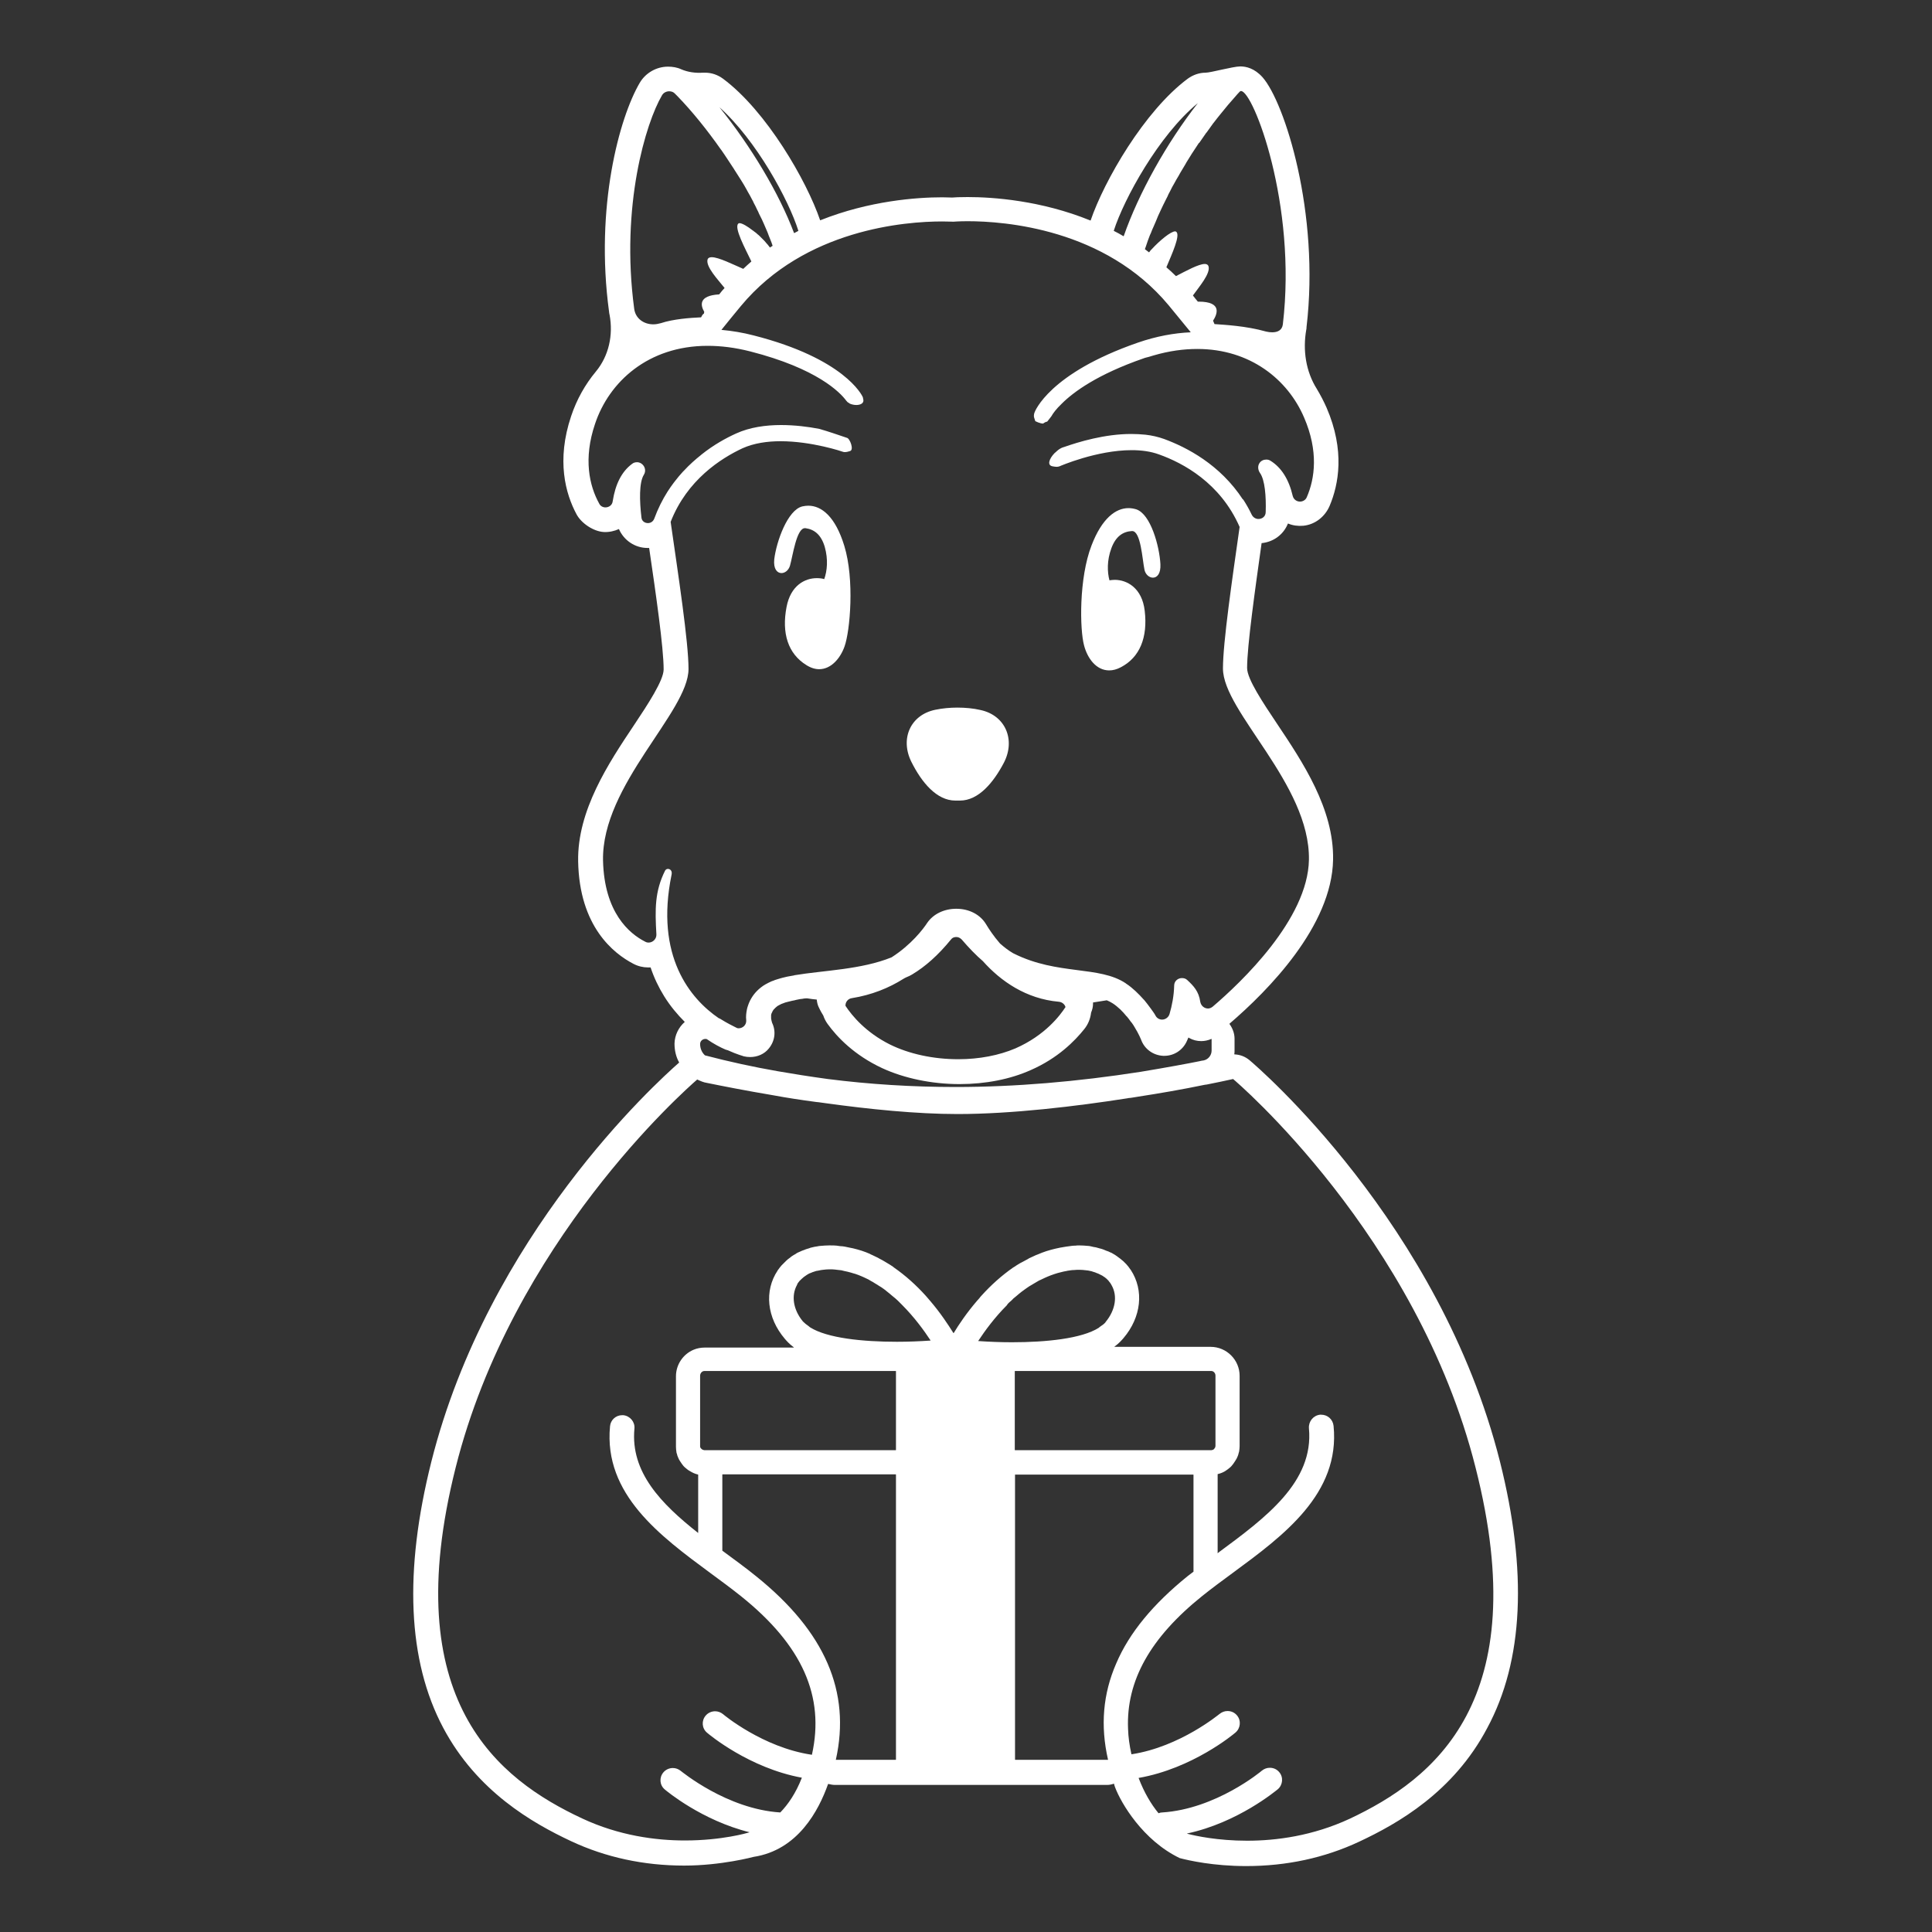 <?xml version="1.0" encoding="utf-8"?>
<!-- Generator: Adobe Illustrator 23.0.4, SVG Export Plug-In . SVG Version: 6.00 Build 0)  -->
<svg version="1.1" id="Capa_1" xmlns="http://www.w3.org/2000/svg" xmlns:xlink="http://www.w3.org/1999/xlink" x="0px" y="0px"
	 viewBox="0 0 800 800" style="enable-background:new 0 0 800 800;" xml:space="preserve">
<rect x="0" y="0" width="800" height="800" fill="#333333" stroke="none"/>
<style type="text/css">
	.st0{fill:#FFF;}
</style>
<g>
	<path class="st0" d="M621.1,605.2C596.2,506.5,520.6,441.7,517.4,439c-1.8-1.5-3.9-2.3-6.2-2.4c0,0-0.1,0-0.1-0.1
		c0.1-0.5,0.1-1,0.1-1.6v-4.8c0-2.2-0.8-4.3-2.1-6.1c0,0,0-0.1,0-0.1c16.1-13.8,42.4-40.5,42.9-67.9c0.4-21.1-12.7-40.6-23.2-56.3
		c-5.8-8.7-12.4-18.5-12.4-23.1c0-9.2,3.3-32.4,6-51.7c0,0,0,0,0,0c5-0.5,9.1-3.6,10.9-8.1c0,0,0,0,0.1,0c1.9,0.8,4.1,1.1,6.3,0.9
		c4.9-0.5,9-3.8,10.9-8.3c3.7-8.8,6.4-22.8-1.3-40.6c-1.2-2.7-2.5-5.2-4-7.7c-4.6-7.3-5.9-16.1-4.4-24.6c0.1-0.3,0.1-0.7,0.1-1
		c5.6-47.4-9.1-93.2-18.2-103.5c-3.3-3.7-6.8-4.5-9.2-4.5c-3,0-12.3,2.6-14.4,2.6c-2.6,0-5.2,0.9-7.4,2.5
		c-18,13.4-34.6,42.3-40.2,58.7c0,0,0,0-0.1,0c-20.4-8.3-40.3-9.7-50.8-9.7c-3.3,0-5.6,0.1-6.4,0.2c0,0,0,0,0,0
		c-1.1,0-2.5-0.1-4.2-0.1c-10.4,0-30.1,1.4-50.4,9.5c0,0-0.1,0-0.1,0c-5.6-16.4-22.2-45.2-40.2-58.6c-2.2-1.6-4.7-2.5-7.4-2.5
		c-0.3,0-0.6,0-0.9,0c-3.1,0.2-6.2-0.2-9-1.4c-1.7-0.8-3.6-1.1-5.5-1.1c-4.8,0-9.3,2.6-11.7,6.7c-8.4,14.3-18.6,51.4-12.7,94.8
		c0,0.3,0.1,0.8,0.2,1.2c1.6,8.4-0.3,17.1-5.7,23.6c-4.4,5.3-7.9,11.5-10.2,18.4c-6.2,18.4-2.3,32.2,2.2,40.6
		c2,3.8,7.1,7.2,11.4,7.4c2.2,0.1,4.3-0.4,6.1-1.2c0,0,0.1,0,0.1,0c2,4.6,6.6,7.8,11.8,7.8c0.2,0,0.4,0,0.7,0
		c2.8,19.1,6,41.3,6,50.3c0,4.5-6.5,14.4-12.3,23.1c-10.5,15.7-23.5,35.3-23.1,56.4c0.5,26.9,14.6,38.1,22.9,42.4
		c1.9,1,4,1.5,6.1,1.5c0.3,0,0.7,0,1,0c1.4,4.2,3.3,8.2,5.6,11.9c2.6,4.2,5.6,7.7,8.5,10.6c0,0,0,0.1,0,0.1
		c-2.5,2.2-4.1,5.4-4.2,8.9c0,2.8,0.6,5.5,1.9,7.8c0,0,0,0,0,0.1c-9.7,8.5-79,71.5-102.6,165.3c-11.4,45.4-9.8,82.4,4.9,110.1
		c14,26.4,37,39.5,53,47c14.3,6.7,30.1,10.1,46.8,10.1c15.4,0,28.7-3.6,28.7-3.6c0,0,0,0,0,0c18.4-2.8,27-19.2,30.9-30.2
		c0,0,0,0,0.1,0c0.9,0.2,1.8,0.4,2.7,0.4h24.9h0.6h48.7h38.5c1,0,1.9-0.2,2.9-0.5c0.1,0.5,0.2,0.9,0.4,1.4
		c2.5,6.7,11.6,22.1,26.8,29.4c0,0,0,0,0,0c3.8,1,14,3.3,27.5,3.3c16.8,0,32.5-3.4,46.8-10.1c16-7.5,39-20.5,53-47
		C630.9,687.6,632.5,650.6,621.1,605.2z M496.8,439.4c-4.9,1-13.6,2.6-24.4,4.4c-26.3,4.1-52,6.3-76.7,6.3
		c-17.9,0-35.6-1.1-52.9-3.3c-7.3-1-14.3-2.1-20.6-3.2c-10.3-1.8-20.4-4-30.3-6.6c0,0,0,0,0,0c-1.3-1.2-2-2.9-2-4.7
		c0-1.2,1-2.1,2.2-2.1c0.2,0,0.4,0,0.6,0.1c2.9,2,5.6,3.4,7.7,4.3c0.3,0.1,0.7,0.2,1,0.3c3.9,1.8,6.5,2.4,6.6,2.5
		c0.9,0.2,1.7,0.3,2.6,0.3c3,0,5.9-1.2,7.8-3.6c2.5-3.1,3-7.1,1.3-10.6c-0.2-0.6-0.3-1.2-0.4-1.8c0-0.1,0-0.2,0-0.2c0-0.4,0-0.7,0-1
		c0-0.2,0-0.4,0.1-0.6c0-0.2,0.1-0.3,0.2-0.5c0.2-0.5,0.4-0.9,0.7-1.3c0,0,0.1-0.1,0.1-0.1c0.4-0.5,0.9-0.9,1.5-1.4c0,0,0,0,0,0
		c0.4-0.2,0.8-0.5,1.3-0.7c0.1-0.1,0.2-0.1,0.4-0.2c0.5-0.2,1-0.4,1.6-0.6c0.1,0,0.3-0.1,0.4-0.1c0.5-0.1,1-0.3,1.6-0.4
		c0.3-0.1,0.5-0.1,0.8-0.2c0.6-0.1,1.1-0.2,1.8-0.4c0.5-0.1,1-0.2,1.5-0.3c0.3,0,0.6-0.1,0.9-0.1c0.5-0.1,1-0.2,1.5-0.2
		c0.1,0,0.2,0,0.3,0c0.1,0,0.2,0,0.3,0c1.3,0.2,2.6,0.4,3.9,0.5c0,0,0,0,0,0c0.1,1,0.3,2,0.7,2.9c0.2,0.4,0.8,1.8,2,3.7c0,0,0,0,0,0
		c0.4,1.2,1,2.4,1.8,3.5c3.9,5.4,11,12.9,22.6,18.3c9.1,4.2,20.5,6.6,32,6.6c10.8,0,21-2,29.5-5.8c11.2-4.9,18.2-12,22.2-17
		c1.6-2,2.5-4.3,2.8-6.8c0.5-1.2,0.8-2.4,0.8-3.7c0-0.2,0-0.3,0-0.5c2-0.3,3.9-0.6,5.7-0.9c0,0,0,0,0,0c0.5,0.2,0.9,0.4,1.3,0.6
		c0.4,0.2,0.9,0.5,1.2,0.7c1.1,0.7,2,1.5,3,2.4c0.1,0.1,0.2,0.1,0.2,0.2c0.8,0.8,1.6,1.6,2.2,2.4c0.1,0.1,0.2,0.3,0.4,0.4
		c0.6,0.7,1.1,1.4,1.6,2.1c0.2,0.2,0.3,0.4,0.5,0.6c0.4,0.6,0.8,1.1,1.1,1.7c1.8,2.9,2.7,5.2,2.7,5.2c1.4,3.9,5,6.5,9.2,6.7
		c0.1,0,0.3,0,0.4,0c4,0,7.6-2.3,9.3-6c0.1-0.3,0.4-0.8,0.7-1.6c0.1,0.1,0.2,0.1,0.3,0.2c1.6,0.9,3.3,1.3,5,1.3
		c1.4,0,2.8-0.3,4.2-0.9c0,0,0.1,0,0.1,0v4.8c0,2-1.4,3.7-3.3,4.1C497.5,439.2,497.2,439.3,496.8,439.4z M376.6,404.1
		c0.4-0.2,0.8-0.4,1.1-0.6c5.5-3.3,10.8-8,16.1-14.5c0.7-0.9,1.6-1,2.2-1c0.6,0,1.4,0.2,2.2,1c3,3.5,5.9,6.5,8.8,9c0,0,0,0,0,0
		c7.4,8.3,17.9,15.6,31.4,16.8c1.4,0.1,2.5,1.1,2.8,2.2c0,0,0,0,0,0c-2.2,3.4-8.4,11.7-20.7,17.1c-6.8,2.9-15,4.5-23.7,4.5
		c-10.4,0-20.4-2.2-28.3-6.1c-10-5-15.7-11.9-18.4-16c0,0,0,0,0,0c-0.1-1.5,1-3,2.7-3.2c8.1-1.3,15.3-4.2,21.3-8c0,0,0,0,0,0
		C374.9,404.8,375.7,404.5,376.6,404.1z M496.7,59c0.9-1.3,1.8-2.6,2.7-3.9c0.1-0.1,0.1-0.2,0.2-0.2c0.9-1.3,1.9-2.6,2.8-3.9
		l0.1-0.1c1-1.3,2-2.6,3-3.8c0,0,0,0,0,0c2-2.5,4-4.9,6-7.1c0,0,0,0,0,0c0.6-0.7,1.2-1.4,1.8-2c0.2-0.2,0.3-0.3,0.6-0.3
		c5,0,23.2,46.9,17.3,96.6c-0.3,2.4-2.1,3.3-4.4,3.3c-0.8,0-1.7-0.1-2.5-0.3c-8.5-2.4-17.4-2.8-21.4-3.1c0,0,0,0,0,0
		c-0.2-0.5-0.4-0.9-0.6-1.4c0,0,0,0,0,0c1.6-2.5,4.1-7.9-6-7.9c-0.1,0-0.2,0-0.3,0c-0.7-0.8-1.3-1.6-2-2.5c0,0,0,0,0-0.1
		c2.4-3.4,7.4-9.1,6.4-12.1c-0.2-0.6-0.8-0.9-1.5-0.9c-2.6,0-7.8,2.9-11.9,5c0,0,0,0-0.1,0c-1.3-1.3-2.6-2.5-3.9-3.6c0,0,0,0,0-0.1
		c2.3-5.5,5.8-13.1,4.1-14.6c-0.1-0.1-0.3-0.2-0.5-0.2c-1.8,0-6.4,3.8-9.7,7.4c0,0,0,0,0,0c-0.1,0.1-0.2,0.2-0.3,0.3
		c-0.2,0.2-0.3,0.3-0.4,0.5c-0.2,0.2-0.3,0.4-0.4,0.5c-0.6-0.4-1.1-0.9-1.7-1.3c0,0,0,0,0-0.1c0.2-0.6,0.5-1.3,0.7-2
		c0.3-0.9,0.6-1.8,1-2.8c0.2-0.6,0.5-1.3,0.8-1.9c0.3-0.8,0.6-1.6,1-2.4c0.3-0.8,0.7-1.5,1-2.3c0.3-0.7,0.6-1.4,0.9-2.2
		c0.4-0.8,0.8-1.7,1.2-2.6c0.3-0.6,0.6-1.3,0.9-1.9c0.5-0.9,0.9-1.9,1.4-2.8c0.3-0.6,0.6-1.1,0.8-1.7c0.5-1,1.1-2,1.6-3.1
		c0.3-0.5,0.5-0.9,0.8-1.4c0.6-1.1,1.2-2.2,1.9-3.3c0.2-0.4,0.4-0.8,0.6-1.1c0.7-1.2,1.4-2.3,2.1-3.5c0.2-0.3,0.3-0.6,0.5-0.9
		c0.8-1.2,1.5-2.5,2.3-3.7c0.1-0.2,0.3-0.4,0.4-0.6c0.8-1.3,1.7-2.5,2.5-3.8C496.5,59.3,496.6,59.2,496.7,59z M496,42.7
		c-12.9,16.5-24.5,37.3-30.7,55.1c0,0,0,0-0.1,0c-1.3-0.8-2.6-1.5-4-2.2c0,0,0,0,0-0.1C465.4,82.4,479.8,56,496,42.7
		C496,42.6,496,42.6,496,42.7z M330.6,95.6c-0.6,0.3-1.2,0.6-1.7,0.9c0,0-0.1,0-0.1,0c-6.2-16.5-17.9-36-30.9-52.1
		C313.2,58.1,326.6,82.8,330.6,95.6C330.7,95.5,330.7,95.5,330.6,95.6z M274.1,39.5c0.6-1.1,1.8-1.7,3-1.7c0.9,0,1.8,0.3,2.4,1
		c0.3,0.3,0.7,0.7,1,1c6.2,6.4,12.3,14,18,22.1c0,0,0,0.1,0.1,0.1c0.9,1.3,1.8,2.6,2.7,4c0.1,0.1,0.1,0.2,0.2,0.3
		c0.8,1.3,1.7,2.5,2.5,3.8c0.1,0.2,0.2,0.4,0.3,0.5c0.8,1.2,1.5,2.4,2.3,3.6c0.2,0.3,0.3,0.5,0.5,0.8c0.7,1.1,1.4,2.3,2,3.4
		c0.2,0.4,0.4,0.7,0.6,1.1c0.6,1,1.2,2.1,1.7,3.1c0.3,0.5,0.5,0.9,0.7,1.4c0.5,0.9,1,1.9,1.4,2.8c0.3,0.6,0.6,1.1,0.8,1.7
		c0.4,0.8,0.8,1.6,1.2,2.4c0.3,0.7,0.6,1.3,0.9,2c0.3,0.7,0.6,1.4,0.9,2.1c0.4,0.8,0.7,1.7,1,2.5c0.2,0.5,0.4,1,0.6,1.5
		c0.4,0.9,0.7,1.8,1,2.7c0,0,0,0.1,0,0.1c-0.4,0.2-0.7,0.5-1.1,0.7c-0.2-0.3-0.4-0.6-0.6-0.8c-0.1-0.2-0.3-0.4-0.5-0.6
		c-0.4-0.5-0.8-0.9-1.2-1.4c-0.2-0.2-0.4-0.4-0.6-0.6c-0.5-0.5-0.9-0.9-1.4-1.4c-0.2-0.2-0.4-0.4-0.7-0.6c-0.5-0.5-1-0.9-1.6-1.3
		c-0.1-0.1-0.2-0.2-0.4-0.3c0,0,0,0,0,0c-2.3-1.8-4.5-3.1-5.6-3.1c-0.2,0-0.4,0.1-0.5,0.2c-1.8,1.7,2.8,10.2,5.4,15.6c0,0,0,0,0,0.1
		c-1.1,0.9-2.2,2-3.3,3c0,0,0,0-0.1,0c-4.2-1.8-10.1-4.8-13-4.8c-0.9,0-1.5,0.3-1.7,0.9c-0.9,3,4.4,8.5,7,11.8c0,0,0,0,0,0.1
		c-0.3,0.4-0.7,0.7-1,1.1c-0.4,0.5-0.8,1-1.2,1.5c0,0,0,0,0,0c-8.7,0.5-7.7,4.6-6.2,7.2c0,0.3-0.1,0.4-0.1,0.7
		c-0.6,0.4-0.9,1-1.2,1.6c0,0,0,0,0,0c-4.5,0.2-11.5,0.7-16.6,2.4c-1.1,0.3-2.1,0.5-3.2,0.5c-3.9,0-7.4-2.4-7.9-6.5
		C256.9,85.2,267.5,50.7,274.1,39.5z M276.6,359.8c-0.5,0-0.9,0.2-1.2,0.7c-4.3,8.6-4.2,16-3.6,26.4c0.1,1.9-1.5,3.4-3.2,3.4
		c-0.5,0-1-0.1-1.5-0.4c-6.5-3.3-16.9-12-17.4-33.6c-0.6-31.3,35.4-61.5,35.4-79.3c0-11.2-4.2-38.6-7.4-60.9c0,0,0,0,0,0
		c6.8-17.4,20.8-26.3,29.8-30.5c4.7-2.1,10.2-2.9,15.7-2.9c13,0,25.7,4.3,25.9,4.4c0.3,0.1,0.5,0.1,0.8,0.1c0.7,0,1.3-0.2,2-0.4
		c1.9-0.4,0-5.3-1.2-5.5c-3.8-1.3-7.6-2.6-11.4-3.7c0,0,0,0,0,0c-4.6-0.9-10.2-1.6-15.9-1.6c-6.3,0-12.9,0.9-18.6,3.5
		c-4.2,1.9-9.3,4.7-14.3,8.7c0,0-0.1,0-0.1,0.1c-2.4,1.9-4.9,4.1-7.2,6.6c-0.2,0.2-0.3,0.3-0.5,0.5c-1.1,1.2-2.1,2.4-3.1,3.7
		c-0.2,0.3-0.5,0.6-0.7,0.9c-0.8,1.1-1.7,2.3-2.5,3.6c-2.1,3.3-4,7.1-5.5,11.2c-0.5,1.2-1.5,1.8-2.6,1.8c-1.3,0-2.6-0.8-2.7-2.4
		c-0.8-6.7-1-14.4,1-17.6c0.9-1.4,0.6-3.2-0.6-4.3c-0.5-0.5-1.2-0.8-1.9-0.9c-0.1,0-0.3,0-0.4,0c-0.7,0-1.4,0.2-2,0.7
		c-4.3,3.2-6.9,8.4-8,15.5c-0.2,1.6-1.6,2.5-3,2.5c-1,0-2.1-0.5-2.6-1.6c-4.1-7.4-6.6-18.6-1.7-33c5.8-17.4,22-32.3,46.6-32.3
		c5.5,0,11.3,0.7,17.6,2.3c27.8,7.1,37.3,17,39.8,20.4c0.3,0.4,0.7,0.8,1.2,1c0.1,0,0.1,0.1,0.2,0.2c0.9,0.4,1.9,0.6,2.8,0.6
		c1.8,0,3.4-0.8,2.8-2.6c0-0.3-0.1-0.5-0.2-0.8c-0.3-0.6-7.5-15.8-45.1-25.4c-4.6-1.2-9-1.9-13.3-2.3c0,0-0.1-0.1,0-0.1
		c2.4-3,5.1-6.3,8-9.8c26.5-31.9,68.3-35,83.3-35c2.1,0,3.7,0.1,4.7,0.1l0,0c0,0,2.2-0.2,5.9-0.2c15.3,0,56.8,3.1,83.2,34.8
		c3.3,4,6.3,7.7,9.1,11.1c0,0,0,0.1,0,0.1c-6.8,0.3-14.1,1.6-21.9,4.3c-36.6,12.7-42.6,28.4-42.8,29.1c-0.2,0.7-0.3,1.5,0,2.2
		l0.4,1.2c0,0,0,0,0,0c0.8,0.4,1.6,0.7,2.4,0.9c0.3,0,0.5,0.1,0.8,0.1c0,0,0,0,0,0c0.1-0.1,0.2-0.1,0.3-0.2c0.1-0.1,0.2-0.1,0.3-0.2
		l0,0c0.1,0,0.1-0.1,0.2-0.1c0.1,0,0.1-0.1,0.2-0.1c0.2-0.1,0.4-0.2,0.7-0.2c0.6-0.7,1.2-1.5,1.8-2.3c0.6-1.1,1.9-2.9,4.2-5.1
		c5-5,14.9-12.2,33.9-18.8c0.7-0.3,1.4-0.4,2.1-0.6c0.7-0.2,1.3-0.4,2-0.6c6.5-1.9,12.5-2.7,18.2-2.7c21.9,0,37.5,12.7,44.2,28.4
		c6,13.9,4.5,25.2,1.1,33c-0.5,1.2-1.7,1.8-2.8,1.8c-1.3,0-2.6-0.8-3-2.3c-1.6-6.9-4.7-11.8-9.2-14.6c-0.6-0.4-1.2-0.5-1.8-0.5
		c-1.1,0-2.2,0.5-2.8,1.5c-0.8,1.2-0.6,2.8,0.2,4c2.1,2.9,2.6,9.8,2.4,16.2c0,1.9-1.5,2.9-3,2.9c-1.1,0-2.2-0.6-2.8-1.8
		c-1.1-2.3-2.3-4.4-3.6-6.4c0,0.1,0,0.1,0,0.2c-9.5-14.6-23.4-21.7-32.6-25.1c-2.5-0.9-5.1-1.5-7.8-1.8c-2-0.2-4-0.3-5.9-0.3
		c-11,0-21.8,3.3-27.8,5.4c-0.8,0.2-1.6,0.6-2.4,1.2c-0.2,0.2-0.4,0.3-0.6,0.5c-0.1,0.1-0.1,0.1-0.2,0.2c-0.3,0.2-0.5,0.5-0.8,0.7v0
		c-2.1,2.2-3.2,5-0.7,5.4c0.6,0.1,1.1,0.2,1.7,0.2c0.4,0,0.7-0.1,1.1-0.2c0.2-0.1,15.4-6.7,29.9-6.7c4,0,7.9,0.5,11.4,1.8
		c9.8,3.5,25.3,11.7,33.3,30c0,0,0,0,0,0c-3.1,21.8-6.9,47.8-6.9,58.6c0,17.9,36.1,47.9,35.6,79.2c-0.4,24.6-28.1,50.8-39.8,60.8
		c-0.6,0.5-1.3,0.8-2,0.8c-1.5,0-2.9-1.1-3.2-2.8c-0.6-4.3-2.8-6.6-5.4-9c-0.6-0.6-1.4-0.8-2.2-0.8c-1.6,0-3.2,1.2-3.2,3.1
		c-0.1,4.2-0.9,8.3-1.9,11.7c-0.4,1.5-1.8,2.4-3.1,2.4c-1,0-2.1-0.5-2.7-1.6c0-0.1-0.1-0.1-0.1-0.2c-0.5-0.9-1.2-1.8-1.9-2.8
		c-0.1-0.1-0.2-0.3-0.3-0.4c-0.7-1-1.6-2.1-2.4-3.1c-0.1-0.1-0.2-0.2-0.3-0.3c-1-1.1-2-2.2-3.1-3.2c-0.1-0.1-0.1-0.1-0.2-0.2
		c-1.2-1.1-2.5-2.2-3.9-3.1c0,0-0.1,0-0.1-0.1c-11-7.4-28.2-3.3-46.3-12.3c-0.1-0.1-0.3-0.1-0.4-0.2c-1.9-1.1-3.7-2.5-5.4-4
		c0,0,0,0,0,0c-2.7-3.1-4.6-6-5.8-8c-2.4-4-7-6.4-12.3-6.4c-5.1,0-9.6,2.2-12.1,5.9c-1.7,2.6-6.6,9-14.7,14.2c0,0,0,0,0,0
		c-12.5,5.1-28.1,5.4-40.1,7.4c-0.1,0-0.2,0-0.3,0.1c-1,0.2-1.9,0.3-2.8,0.5c-0.7,0.2-1.4,0.3-2.1,0.5c-0.2,0.1-0.5,0.1-0.7,0.2
		c-0.8,0.2-1.6,0.5-2.3,0.7c-0.1,0-0.1,0-0.2,0.1c-0.9,0.3-1.7,0.6-2.4,1c-0.1,0-0.1,0.1-0.2,0.1c-0.8,0.4-1.5,0.8-2.1,1.2v0
		c0,0,0,0,0,0c-2.6,1.8-4.2,3.8-5.3,5.9c-0.1,0.1-0.1,0.2-0.2,0.4c-0.3,0.6-0.5,1.1-0.7,1.7c-0.1,0.3-0.2,0.6-0.3,0.9
		c-0.1,0.3-0.1,0.5-0.2,0.8c-0.3,1.5-0.5,3-0.3,4.6c0.1,1.9-1.4,3.3-3.2,3.3c-0.3,0-0.6-0.1-0.8-0.2c-1.8-0.9-4-2-6.4-3.5
		c-0.3-0.2-0.6-0.4-1-0.5c0,0,0,0,0,0c-11.7-8-26.5-25.6-19.5-59.5C278.4,360.6,277.5,359.8,276.6,359.8z M291.7,567.7h37.2h42
		c0,0,0.1,0,0.1,0.1v32.6c0,0,0,0.1-0.1,0.1h-71.8h-7.4c-0.2,0-0.3-0.1-0.4-0.1c-0.2,0-0.3-0.1-0.5-0.2c0,0,0,0,0,0
		c-0.2-0.1-0.3-0.2-0.4-0.3c0,0,0-0.1-0.1-0.1c-0.1-0.1-0.2-0.3-0.3-0.4c-0.1-0.2-0.1-0.4-0.1-0.6v-29.1
		C289.9,568.6,290.7,567.7,291.7,567.7z M330.3,531.4C330.3,531.4,330.4,531.3,330.3,531.4c0.3-0.4,0.5-0.6,0.7-0.9
		c0.1-0.2,0.3-0.3,0.5-0.5c0.1-0.1,0.2-0.2,0.4-0.4c0.2-0.2,0.5-0.4,0.8-0.7c0.1-0.1,0.2-0.2,0.4-0.3c0.3-0.2,0.6-0.4,1-0.7
		c0.2-0.1,0.3-0.2,0.5-0.3c0.3-0.2,0.7-0.4,1.1-0.5c0.2-0.1,0.5-0.2,0.7-0.3c0.4-0.1,0.8-0.3,1.2-0.4c0.3-0.1,0.6-0.2,0.9-0.2
		c0.5-0.1,1-0.2,1.5-0.3c0.3,0,0.5-0.1,0.8-0.1c0.8-0.1,1.7-0.2,2.6-0.2c0.8,0,1.6,0,2.4,0.1c0.2,0,0.5,0.1,0.8,0.1
		c0.6,0.1,1.2,0.1,1.8,0.2c0.4,0.1,0.8,0.2,1.2,0.3c0.5,0.1,0.9,0.2,1.4,0.3c0.9,0.2,1.8,0.5,2.8,0.8c0,0,0,0,0.1,0c0,0,0,0,0,0
		c1,0.3,1.9,0.7,2.9,1.1c0.3,0.1,0.6,0.3,0.9,0.4c0.6,0.3,1.3,0.6,1.9,0.9c0.3,0.2,0.7,0.4,1,0.6c0.6,0.3,1.1,0.6,1.7,1
		c0.3,0.2,0.7,0.4,1,0.6c0.5,0.3,1,0.7,1.6,1c0.3,0.2,0.7,0.5,1,0.7c0.5,0.4,1,0.7,1.4,1.1c0.3,0.3,0.7,0.5,1,0.8
		c0.4,0.4,0.9,0.7,1.3,1.1c0.4,0.3,0.7,0.6,1.1,0.9c0.3,0.3,0.7,0.6,1,0.9c0.4,0.4,0.8,0.8,1.2,1.2c0.2,0.2,0.4,0.4,0.6,0.6
		c5.1,5.1,9.1,10.6,11.8,14.7c0,0,0,0.1,0,0.1c-4.4,0.3-9.1,0.5-13.9,0.5c-14.2,0-28.9-1.5-36-6c0,0,0,0,0,0
		c-0.2-0.2-0.4-0.3-0.6-0.5c-0.9-0.6-1.6-1.2-2.1-1.7c-0.1-0.1-0.2-0.2-0.3-0.3c-4-4.9-4.8-10.6-2.4-15
		C330.1,531.9,330.2,531.6,330.3,531.4z M417.4,539.8c0.4-0.4,0.8-0.8,1.2-1.1c0.3-0.3,0.7-0.6,1-1c0.4-0.3,0.7-0.6,1.1-0.9
		c0.4-0.4,0.9-0.7,1.3-1.1c0.3-0.3,0.7-0.5,1-0.8c0.5-0.4,1-0.7,1.5-1.1c0.3-0.2,0.7-0.5,1-0.7c0.5-0.4,1.1-0.7,1.6-1
		c0.3-0.2,0.7-0.4,1-0.6c0.6-0.3,1.1-0.7,1.7-1c0.3-0.2,0.7-0.4,1-0.5c0.6-0.3,1.3-0.6,1.9-0.9c0.3-0.1,0.6-0.3,0.9-0.4
		c1-0.4,1.9-0.8,2.9-1.1c0.1,0,0.2-0.1,0.3-0.1c0.8-0.3,1.7-0.5,2.5-0.7c0.8-0.2,1.5-0.4,2.3-0.5c0.1,0,0.3-0.1,0.4-0.1
		c0.9-0.1,1.7-0.3,2.5-0.3c0,0,0,0,0.1,0c0.8-0.1,1.7-0.1,2.5-0.1c0.9,0,1.8,0.1,2.6,0.2c0.3,0,0.6,0.1,0.9,0.1
		c0.5,0.1,1,0.2,1.4,0.3c0.3,0.1,0.6,0.2,0.9,0.3c0.4,0.1,0.7,0.2,1.1,0.4c0.3,0.1,0.5,0.2,0.8,0.3c0.3,0.2,0.7,0.3,1,0.5
		c0.2,0.1,0.4,0.2,0.6,0.3c0.3,0.2,0.6,0.4,0.9,0.6c0.2,0.1,0.3,0.2,0.4,0.3c0.3,0.2,0.5,0.4,0.7,0.6c0.1,0.1,0.3,0.3,0.4,0.4
		c0.2,0.2,0.3,0.3,0.4,0.5c0.2,0.3,0.5,0.5,0.6,0.8c0,0,0,0.1,0.1,0.1c0.2,0.2,0.2,0.5,0.4,0.7c2.5,4.4,1.6,10.2-2.4,15.1
		c-0.1,0.1-0.1,0.2-0.2,0.3c-0.5,0.6-1.2,1.1-2.1,1.7c-0.2,0.1-0.4,0.3-0.6,0.5c0,0,0,0,0,0c-7.1,4.5-21.8,6-36,6
		c-4.8,0-9.5-0.2-13.9-0.5c0,0-0.1,0,0-0.1c2.7-4.1,6.7-9.6,11.8-14.7C417.1,540.2,417.2,540,417.4,539.8z M503.3,569.6v29.1
		c0,0.2-0.1,0.4-0.1,0.6c-0.1,0.2-0.2,0.3-0.3,0.4c0,0,0,0,0,0.1c-0.1,0.1-0.3,0.3-0.4,0.4c0,0,0,0,0,0c-0.2,0.1-0.3,0.2-0.5,0.2
		c-0.1,0-0.3,0.1-0.4,0.1h-7.4h-73.9c0,0-0.1,0-0.1-0.1v-32.6c0,0,0-0.1,0.1-0.1h41.1h40.2C502.5,567.7,503.3,568.6,503.3,569.6z
		 M346.1,728.7C346,728.7,346,728.7,346.1,728.7c6.3-28.2-4.5-53.1-33-76c-4.4-3.6-9.3-7.1-14-10.6c0,0,0,0,0,0l0-7.6v-23.9
		c0,0,0-0.1,0.1-0.1h71.7c0,0,0.1,0,0.1,0.1v118c0,0,0,0.1-0.1,0.1H346.1z M420.3,610.6h73.8c0,0,0.1,0,0.1,0.1v32.5l0,7.6
		c0,0,0,0,0,0c-0.8,0.6-1.7,1.3-2.5,1.9c-14.2,11.5-24.1,23.4-29.5,36.1c-5.5,12.6-6.6,25.8-3.4,39.8c0,0,0,0.1,0,0.1h-38.4
		c0,0-0.1,0-0.1-0.1L420.3,610.6C420.2,610.6,420.2,610.6,420.3,610.6z M558.9,753.1c-15.3,7.1-30.4,9.1-42.5,9.1
		c-12.2,0-21.4-2-24.8-2.9c-0.1,0,0-0.1,0-0.1c21-4.5,36.7-17.7,37.5-18.3c2.1-1.8,2.4-5,0.6-7.1c-1-1.2-2.4-1.8-3.9-1.8
		c-1.2,0-2.3,0.4-3.3,1.2c-0.2,0.2-19,15.9-41.3,17.3c-0.5,0-0.9,0.1-1.4,0.3c0,0,0,0-0.1,0c-3.1-3.8-5.9-8.5-8.2-14.5
		c0,0,0-0.1,0-0.1c22.3-3.9,39.3-18.1,40.1-18.8c2.1-1.8,2.4-5,0.6-7.1c-1-1.2-2.4-1.8-3.9-1.8c-1.2,0-2.3,0.4-3.3,1.2
		c-0.2,0.1-16.3,13.6-36.4,16.7c0,0-0.1,0-0.1,0c-0.8-3.6-1.3-7.1-1.4-10.6c-0.8-19.8,9.2-37.7,30.8-55c4-3.2,8.2-6.3,12.7-9.6
		c20.8-15.3,44.4-32.7,41.6-60.8c-0.3-2.7-2.5-4.6-5.1-4.6c-0.2,0-0.3,0-0.5,0c-2.8,0.3-4.8,2.8-4.6,5.6c2.1,22.3-18,37.1-37.5,51.5
		c-0.1,0.1-0.2,0.2-0.3,0.3v-32.5v-0.3c1.3-0.3,2.5-0.8,3.5-1.5c0,0,0.1,0,0.1-0.1c0.4-0.2,0.7-0.5,1.1-0.8c0.2-0.2,0.4-0.3,0.6-0.5
		c0.3-0.3,0.6-0.6,0.8-0.9c0.2-0.2,0.4-0.5,0.6-0.8c0.2-0.3,0.4-0.6,0.6-0.9c0.2-0.3,0.4-0.7,0.6-1c0.1-0.3,0.3-0.6,0.4-0.9
		c0.2-0.4,0.3-0.9,0.4-1.3c0.1-0.2,0.1-0.5,0.2-0.7c0.1-0.7,0.2-1.5,0.2-2.2v-29.1c0-6.6-5.4-12-12-12h-39.8c-0.1,0-0.1-0.1,0-0.1
		c1.9-1.4,3-2.7,3.7-3.5c7.4-8.7,8.6-19.8,3-28.3c0,0-0.1-0.1-0.1-0.1c-0.5-0.8-1.1-1.5-1.7-2.2c-0.3-0.3-0.6-0.6-0.9-0.9
		c-0.3-0.3-0.6-0.6-0.9-0.8c-0.5-0.4-0.9-0.8-1.4-1.1c-0.3-0.2-0.5-0.4-0.8-0.6c-0.5-0.4-1.1-0.7-1.6-1c-0.3-0.2-0.6-0.4-1-0.5
		c-0.5-0.3-1.1-0.5-1.7-0.7c-0.4-0.2-0.8-0.3-1.2-0.5c-0.6-0.2-1.1-0.4-1.7-0.5c-0.5-0.1-0.9-0.3-1.4-0.4c-0.7-0.1-1.3-0.2-2-0.4
		c-0.4-0.1-0.9-0.2-1.3-0.2c-1.2-0.1-2.4-0.2-3.6-0.2c-0.5,0-1.1,0-1.6,0.1c-0.5,0-1,0-1.6,0.1c-0.7,0.1-1.4,0.2-2.2,0.3
		c-0.4,0.1-0.8,0.1-1.2,0.2c-0.8,0.1-1.7,0.3-2.6,0.5c-0.3,0.1-0.6,0.1-0.9,0.2c-1.2,0.3-2.4,0.6-3.6,1c0,0,0,0,0,0l0,0c0,0,0,0,0,0
		c-1.2,0.4-2.3,0.8-3.4,1.3c-0.3,0.1-0.5,0.2-0.8,0.3c-0.9,0.4-1.7,0.8-2.6,1.2c-0.2,0.1-0.5,0.2-0.7,0.4c-0.9,0.5-1.7,0.9-2.6,1.4
		c-0.2,0.1-0.4,0.2-0.6,0.3c-0.9,0.5-1.8,1.1-2.7,1.7c-0.1,0-0.1,0.1-0.2,0.1c-4.9,3.4-9.3,7.4-13.1,11.6c-0.4,0.4-0.7,0.8-1,1.2
		c-0.3,0.3-0.6,0.7-0.9,1c-4.3,5-7.6,9.9-9.7,13.4c0,0-0.1,0-0.1,0c-2.2-3.5-5.4-8.4-9.7-13.4c-0.4-0.5-0.8-0.9-1.2-1.4
		c-0.2-0.3-0.5-0.5-0.7-0.8c-3.8-4.2-8.2-8.2-13.1-11.6c-0.1-0.1-0.2-0.1-0.2-0.2c-0.9-0.6-1.8-1.2-2.7-1.7
		c-0.2-0.1-0.3-0.2-0.5-0.3c-0.8-0.5-1.7-1-2.5-1.4c-0.2-0.1-0.5-0.3-0.7-0.4c-0.8-0.4-1.7-0.8-2.5-1.2c-0.3-0.1-0.5-0.2-0.8-0.4
		c-1.1-0.5-2.2-0.9-3.4-1.3c-1.2-0.4-2.4-0.7-3.6-1c-0.5-0.1-1-0.2-1.5-0.3c-0.6-0.1-1.3-0.3-1.9-0.4c-0.6-0.1-1.3-0.2-1.9-0.2
		c-0.5-0.1-1-0.1-1.4-0.2c-0.9-0.1-1.7-0.1-2.6-0.1c-0.2,0-0.4,0-0.6,0c-1.2,0-2.4,0.1-3.6,0.2c-0.4,0-0.8,0.1-1.3,0.2
		c-0.7,0.1-1.4,0.2-2.1,0.4c-0.5,0.1-0.9,0.2-1.3,0.4c-0.6,0.2-1.2,0.3-1.8,0.6c-0.4,0.1-0.7,0.3-1.1,0.4c-0.6,0.3-1.2,0.5-1.8,0.8
		c-0.3,0.1-0.5,0.3-0.8,0.5c-0.6,0.3-1.2,0.7-1.8,1.1c-0.2,0.2-0.4,0.3-0.6,0.5c-0.6,0.4-1.1,0.8-1.6,1.3c-0.2,0.2-0.5,0.5-0.7,0.7
		c-0.4,0.4-0.8,0.8-1.2,1.2c-0.5,0.6-1,1.2-1.4,1.8c-0.1,0.1-0.2,0.2-0.2,0.3c-5.6,8.4-4.5,19.5,3,28.3c0.7,0.8,1.8,2.1,3.7,3.5
		c0,0,0,0.1,0,0.1h-36.9c-1.6,0-3.2,0.3-4.6,0.9c-4.3,1.8-7.3,6.1-7.3,11v29.2c0,0.8,0.1,1.5,0.2,2.2c0,0.3,0.1,0.5,0.2,0.7
		c0.1,0.5,0.2,0.9,0.4,1.3c0.1,0.3,0.3,0.6,0.4,0.9c0.2,0.4,0.4,0.7,0.6,1c0.2,0.3,0.4,0.6,0.6,0.9c0.2,0.3,0.4,0.5,0.6,0.8
		c0.3,0.3,0.5,0.6,0.8,0.8c0.2,0.2,0.4,0.3,0.6,0.5c0.4,0.3,0.7,0.6,1.1,0.8c0.1,0,0.1,0.1,0.2,0.1c1.1,0.7,2.2,1.2,3.5,1.5v0.3
		v23.8c0,0-0.1,0.1-0.1,0c-15.2-12-28-25.1-26.3-43.1c0.3-2.8-1.8-5.3-4.6-5.6c-0.2,0-0.3,0-0.5,0c-2.6,0-4.8,2-5,4.6
		c-2.7,28.2,20.9,45.5,41.6,60.8c4.5,3.3,8.7,6.4,12.7,9.6c25.3,20.3,34.7,41.4,29.3,65.6c0,0,0,0.1-0.1,0
		c-20.2-3-36.5-16.6-36.7-16.8c-1-0.8-2.1-1.2-3.3-1.2c-1.4,0-2.9,0.6-3.9,1.8c-1.8,2.1-1.6,5.3,0.6,7.1
		c0.8,0.7,17.4,14.6,39.2,18.6c0,0,0.1,0,0,0.1c-2.5,6.4-5.7,11-8.9,14.3c0,0,0,0,0,0c-22.2-1.4-41-17.1-41.2-17.2
		c-1-0.8-2.1-1.2-3.3-1.2c-1.4,0-2.9,0.6-3.9,1.8c-1.8,2.1-1.6,5.3,0.6,7.1c0.7,0.6,15.3,12.8,35.1,17.7c-0.4,0.1-0.7,0.2-0.7,0.2
		s-10.6,3.2-26.1,3.2c-12.1,0-27.3-2-42.5-9.1c-34.7-16.2-76.8-48.7-52.4-145.4c23.4-93,94.7-156,100-160.6c0,0,0,0,0,0
		c1.3,0.6,2.6,1.2,4,1.4c6.4,1.3,16,3.2,27.3,5.1c5.9,1.1,11.9,2,17.9,2.8c0.3,0,0.7,0.1,1,0.1c1,0.1,1.9,0.3,2.9,0.4
		c18.1,2.5,37.7,4.5,54.7,4.5c22.4,0,49.1-3.2,70.2-6.5c0.5-0.1,1-0.2,1.5-0.2c1.1-0.2,2.1-0.3,3.1-0.5c9.1-1.4,18.3-3,27.5-4.9
		c0.2,0,0.5-0.1,0.7-0.1c0,0,0.1,0,0.1,0c3.6-0.7,7.3-1.5,11-2.3c0,0,0,0,0,0c0.9,0.7,76.2,64.8,100.4,160.9
		C635.6,704.4,593.5,736.8,558.9,753.1z"/>
	<path class="st0" d="M395.6,331.5c0.3,0,0.7,0,1,0c0.3,0,0.6,0,0.9,0c7.7,0,13.9-7.5,18.2-15.7c4.9-9.5,0.6-19.6-9.7-21.8
		c-3-0.7-6.3-1-9.6-1c-3.1,0-6.2,0.3-9.1,0.9c-10.3,2.1-14.7,12-9.9,21.6C381.6,323.9,387.8,331.5,395.6,331.5z"/>
	<path class="st0" d="M459.3,277.6c1.5,0,3.1-0.4,4.8-1.3c7.9-4.1,11.2-12.4,9.9-23.4c-1.1-9.5-7.4-12.8-12.4-12.8
		c-0.8,0-1.5,0.1-2.2,0.2c-0.9-3.4-1.1-8.2,0.8-13.3c1.8-4.9,4.8-6.9,8.5-7.1c0,0,0.1,0,0.1,0c3.6,0,4.2,11.7,5.1,16
		c0.4,2,2,3.3,3.5,3.3c1.7,0,3.3-1.6,3.1-5.6c-0.4-7.4-4-20.7-10-22.7c-1-0.3-2.1-0.5-3.2-0.5c-5.3,0-11,4.2-15.3,15.4
		c-5.3,13.6-4.9,35-3.1,41.5C450.3,272.6,453.9,277.6,459.3,277.6z"/>
	<path class="st0" d="M323.6,237.3c1.4,0,2.9-1.1,3.5-3c1.2-4.2,2.7-15.6,6.2-15.6c0.1,0,0.1,0,0.2,0c3.7,0.5,6.5,2.7,8,7.7
		c1.5,5.3,1,10-0.2,13.4c-0.9-0.3-2-0.4-3.1-0.4c-4.9,0-10.8,3-12.5,11.9c-2.1,10.9,0.6,19.4,8.2,24.1c1.9,1.2,3.7,1.7,5.3,1.7
		c5,0,8.8-4.6,10.5-9.4c2.3-6.4,4.2-27.7-0.1-41.7c-3.7-12.1-9.4-16.6-14.9-16.6c-0.8,0-1.6,0.1-2.5,0.3
		c-6.1,1.5-10.7,14.5-11.6,21.9C320.2,235.6,321.8,237.3,323.6,237.3z"/>
</g>
</svg>
